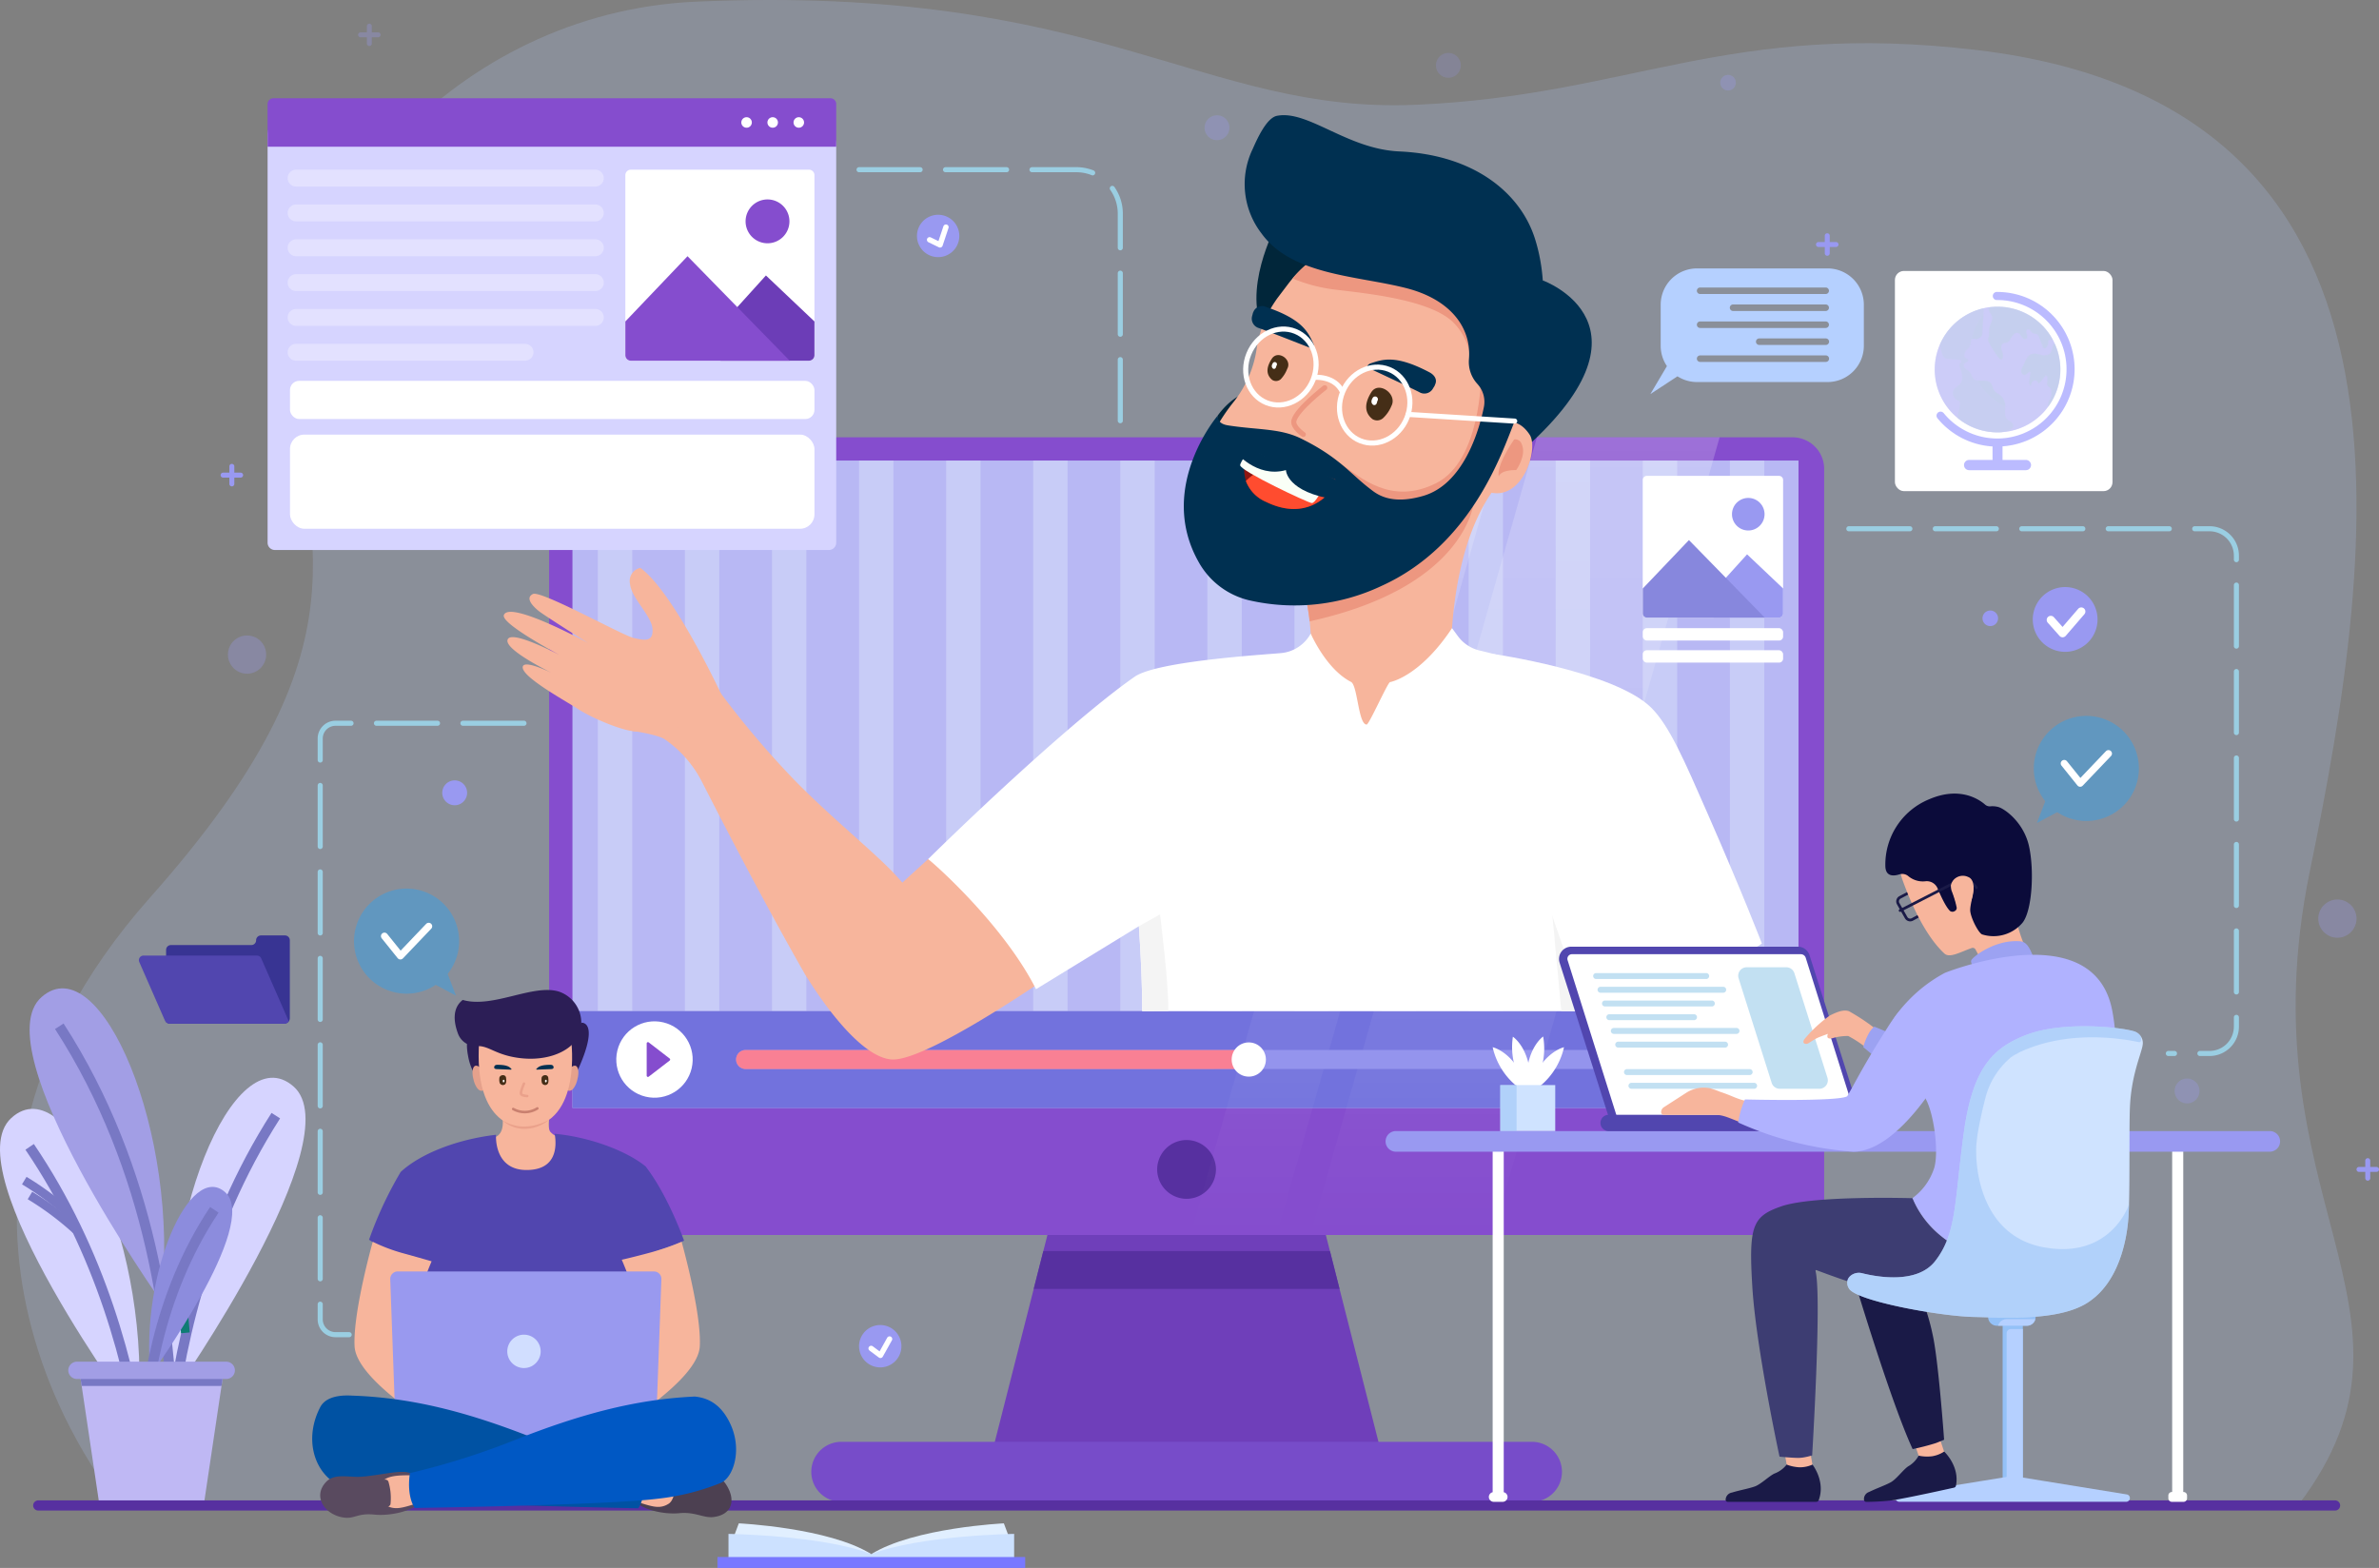 <svg xmlns="http://www.w3.org/2000/svg" xmlns:xlink="http://www.w3.org/1999/xlink" width="467.699" height="308.289" viewBox="0 0 467.699 308.289">
  <rect x="0" y="0" width="467.699" height="308.289" fill="#808080" stroke="none"/>
  <defs>
    <linearGradient id="linear-gradient" x1="0.5" y1="-0.011" x2="0.5" y2="0.996" gradientUnits="objectBoundingBox">
      <stop offset="0" stop-color="#fff"/>
      <stop offset="1" stop-color="#fff" stop-opacity="0"/>
    </linearGradient>
  </defs>
  <g id="Group_2475" data-name="Group 2475" transform="translate(-63.009 -47.639)">
    <path id="Path_10897" data-name="Path 10897" d="M87.463,343.263S38.492,286.19,93.656,224.082c44.466-50.063,30.268-69.424,28.218-103.183-1.735-28.576,30.669-70.829,79.164-72.938,79.485-3.457,99.245,22.087,141.446,20.28s61.287-16.58,110.3-10.759c90.957,10.8,78.7,97.009,65.443,161.444s26.574,86.436-2.089,124.389" transform="translate(-1.113)" fill="#b5d0ff" opacity="0.2"/>
    <g id="Group_2402" data-name="Group 2402" transform="translate(170.965 133.624)">
      <g id="Group_2398" data-name="Group 2398" transform="translate(51.54 145.598)">
        <path id="Path_10898" data-name="Path 10898" d="M400.447,412H323.629l8.344-32.8,1.891-7.44,3.671-14.407h49.005l3.671,14.407,1.891,7.44Z" transform="translate(-288.247 -357.347)" fill="#6f3fba"/>
        <path id="Path_10899" data-name="Path 10899" d="M394.918,384.054h-60.13l1.891-7.44h56.348Z" transform="translate(-291.062 -362.207)" fill="#5730a0"/>
        <path id="Path_10900" data-name="Path 10900" d="M417.988,438.576H282.21a5.9,5.9,0,0,1-5.9-5.9h0a5.9,5.9,0,0,1,5.9-5.9H417.988a5.9,5.9,0,0,1,5.9,5.9h0A5.9,5.9,0,0,1,417.988,438.576Z" transform="translate(-276.311 -374.861)" fill="#774cc9"/>
      </g>
      <path id="Path_10901" data-name="Path 10901" d="M458.052,168.854v144.4a6.226,6.226,0,0,1-6.223,6.223H213.607a6.22,6.22,0,0,1-6.223-6.223v-144.4a6.22,6.22,0,0,1,6.223-6.223H451.829A6.226,6.226,0,0,1,458.052,168.854Z" transform="translate(-207.384 -162.631)" fill="#854dce"/>
      <rect id="Rectangle_1117" data-name="Rectangle 1117" width="241.034" height="127.294" transform="translate(4.585 4.568)" fill="#b8b8f4"/>
      <g id="Group_2399" data-name="Group 2399" transform="translate(9.574 4.568)" opacity="0.3">
        <rect id="Rectangle_1118" data-name="Rectangle 1118" width="6.758" height="108.257" transform="translate(205.433)" fill="#eefaff"/>
        <rect id="Rectangle_1119" data-name="Rectangle 1119" width="6.758" height="108.257" transform="translate(222.552)" fill="#eefaff"/>
        <rect id="Rectangle_1120" data-name="Rectangle 1120" width="6.758" height="108.257" fill="#eefaff"/>
        <rect id="Rectangle_1121" data-name="Rectangle 1121" width="6.758" height="108.257" transform="translate(17.119)" fill="#eefaff"/>
        <rect id="Rectangle_1122" data-name="Rectangle 1122" width="6.758" height="108.257" transform="translate(34.239)" fill="#eefaff"/>
        <rect id="Rectangle_1123" data-name="Rectangle 1123" width="6.758" height="108.257" transform="translate(51.358)" fill="#eefaff"/>
        <rect id="Rectangle_1124" data-name="Rectangle 1124" width="6.758" height="108.257" transform="translate(68.478)" fill="#eefaff"/>
        <rect id="Rectangle_1125" data-name="Rectangle 1125" width="6.758" height="108.257" transform="translate(85.597)" fill="#eefaff"/>
        <rect id="Rectangle_1126" data-name="Rectangle 1126" width="6.758" height="108.257" transform="translate(102.717)" fill="#eefaff"/>
        <rect id="Rectangle_1127" data-name="Rectangle 1127" width="6.758" height="108.257" transform="translate(119.836)" fill="#eefaff"/>
        <rect id="Rectangle_1128" data-name="Rectangle 1128" width="6.758" height="108.257" transform="translate(136.955)" fill="#eefaff"/>
        <rect id="Rectangle_1129" data-name="Rectangle 1129" width="6.758" height="108.257" transform="translate(154.075)" fill="#eefaff"/>
        <rect id="Rectangle_1130" data-name="Rectangle 1130" width="6.758" height="108.257" transform="translate(171.194)" fill="#eefaff"/>
        <rect id="Rectangle_1131" data-name="Rectangle 1131" width="6.758" height="108.257" transform="translate(188.314)" fill="#eefaff"/>
      </g>
      <rect id="Rectangle_1132" data-name="Rectangle 1132" width="241.034" height="19.037" transform="translate(4.585 112.825)" fill="#7272dd"/>
      <path id="Path_10902" data-name="Path 10902" d="M373.027,358.974h0a5.8,5.8,0,0,1-5.779-5.779h0a5.8,5.8,0,0,1,5.779-5.779h0a5.8,5.8,0,0,1,5.779,5.779h0A5.8,5.8,0,0,1,373.027,358.974Z" transform="translate(-247.711 -209.244)" fill="#5730a0"/>
      <path id="Path_10903" data-name="Path 10903" d="M392.975,319.365H376.044L420.57,162.631H437.5Z" transform="translate(-249.929 -162.631)" opacity="0.2" fill="url(#linear-gradient)"/>
      <path id="Path_10904" data-name="Path 10904" d="M443.457,319.365h-35.92l44.527-156.733h35.92Z" transform="translate(-257.874 -162.631)" opacity="0.2" fill="url(#linear-gradient)"/>
      <g id="Group_2400" data-name="Group 2400" transform="translate(36.755 118.979)">
        <path id="Path_10905" data-name="Path 10905" d="M456.157,327.48H258.407a1.869,1.869,0,0,1,0-3.739h197.75a1.869,1.869,0,0,1,0,3.739Z" transform="translate(-256.538 -322.251)" fill="#9494ed"/>
        <path id="Path_10906" data-name="Path 10906" d="M357.284,323.746v3.739H258.409a1.869,1.869,0,0,1,0-3.739Z" transform="translate(-256.539 -322.252)" fill="#f98094"/>
        <circle id="Ellipse_509" data-name="Ellipse 509" cx="3.365" cy="3.365" r="3.365" transform="translate(97.428)" fill="#fff"/>
      </g>
      <g id="Group_2401" data-name="Group 2401" transform="translate(11.679 113.311)">
        <circle id="Ellipse_510" data-name="Ellipse 510" cx="7.509" cy="7.509" r="7.509" transform="translate(0 14.615) rotate(-76.718)" fill="#fff"/>
        <path id="Path_10907" data-name="Path 10907" d="M233.434,321.726l4.117,3.172a.249.249,0,0,1,0,.394l-4.117,3.171a.249.249,0,0,1-.4-.2v-6.343A.249.249,0,0,1,233.434,321.726Z" transform="translate(-225.533 -316.061)" fill="#854dce"/>
      </g>
    </g>
    <g id="Group_2408" data-name="Group 2408" transform="translate(63.009 241.974)">
      <g id="Group_2403" data-name="Group 2403" transform="translate(0 23.699)">
        <path id="Path_10908" data-name="Path 10908" d="M90.048,400.362S53.86,351.477,65.215,341.036,93.166,367.372,90.048,400.362Z" transform="translate(-63.009 -339.229)" fill="#d6d4ff"/>
        <path id="Path_10909" data-name="Path 10909" d="M70.8,349.212c13.978,20.607,19.9,43.219,22.4,60.953" transform="translate(-64.974 -341.747)" fill="none" stroke="#7878c4" stroke-miterlimit="10" stroke-width="2"/>
        <path id="Path_10910" data-name="Path 10910" d="M69.392,358.081a57.82,57.82,0,0,1,9.043,6.753" transform="translate(-64.619 -343.984)" fill="none" stroke="#7878c4" stroke-miterlimit="10" stroke-width="1.718"/>
        <path id="Path_10911" data-name="Path 10911" d="M70.891,362a57.815,57.815,0,0,1,9.042,6.753" transform="translate(-64.998 -344.972)" fill="none" stroke="#7878c4" stroke-miterlimit="10" stroke-width="1.718"/>
      </g>
      <g id="Group_2404" data-name="Group 2404" transform="translate(33.028 17.578)">
        <path id="Path_10912" data-name="Path 10912" d="M108.837,392.7s34.89-49.82,23.263-59.958S104.851,359.8,108.837,392.7Z" transform="translate(-107.438 -331.043)" fill="#d6d4ff"/>
        <path id="Path_10913" data-name="Path 10913" d="M128.375,341.005c-14.455,22.565-19.523,47.2-21.195,65.5" transform="translate(-107.18 -333.556)" fill="none" stroke="#7878c4" stroke-miterlimit="10" stroke-width="2"/>
        <path id="Path_10914" data-name="Path 10914" d="M110.709,381.593c.135,4.595.431,8.756.778,12.358" transform="translate(-108.07 -343.794)" fill="none" stroke="#0e7c74" stroke-miterlimit="10" stroke-width="1.718"/>
      </g>
      <g id="Group_2405" data-name="Group 2405" transform="translate(5.823)">
        <path id="Path_10915" data-name="Path 10915" d="M96.673,369.1S61.559,319.441,73.14,309.251,100.509,336.19,96.673,369.1Z" transform="translate(-70.797 -307.534)" fill="#a29ee5"/>
        <path id="Path_10916" data-name="Path 10916" d="M78.6,317.5c18.433,28.491,21.829,60.379,22.275,78.5" transform="translate(-72.765 -310.048)" fill="none" stroke="#7878c4" stroke-miterlimit="10" stroke-width="2"/>
      </g>
      <g id="Group_2406" data-name="Group 2406" transform="translate(28.044 39.04)">
        <path id="Path_10917" data-name="Path 10917" d="M102.493,396.76s21.609-29.7,14.7-35.946S100.447,376.855,102.493,396.76Z" transform="translate(-100.944 -359.744)" fill="#8c8cdd"/>
        <path id="Path_10918" data-name="Path 10918" d="M114.607,365.769c-11.363,17.052-13.675,36.277-14.093,47.217" transform="translate(-100.514 -361.264)" fill="none" stroke="#7878c4" stroke-miterlimit="10" stroke-width="2"/>
      </g>
      <g id="Group_2407" data-name="Group 2407" transform="translate(13.423 73.395)">
        <path id="Path_10919" data-name="Path 10919" d="M112.326,407.334l-.17,1.135-.358,2.413-3.452,23.168H87.757l-3.452-23.168-.358-2.413-.17-1.135Z" transform="translate(-81.671 -406.104)" fill="#bfb8f4"/>
        <path id="Path_10920" data-name="Path 10920" d="M112.214,408.853l-.358,2.413H84.363L84,408.853Z" transform="translate(-81.729 -406.487)" fill="#7878c4"/>
        <path id="Path_10921" data-name="Path 10921" d="M112.017,409.1H82.664a1.7,1.7,0,0,1-1.7-1.7h0a1.7,1.7,0,0,1,1.7-1.7h29.353a1.7,1.7,0,0,1,1.7,1.7h0A1.7,1.7,0,0,1,112.017,409.1Z" transform="translate(-80.961 -405.689)" fill="#a29ee5"/>
      </g>
    </g>
    <g id="Group_2409" data-name="Group 2409" transform="translate(90.311 231.569)">
      <path id="Path_10922" data-name="Path 10922" d="M131,294.566v15.318a1.036,1.036,0,0,1-.2.62,1.059,1.059,0,0,1-.879.461h-22.5a1.1,1.1,0,0,1-.745-.293V296.45a.944.944,0,0,1,.946-.938h15.812a.943.943,0,0,0,.938-.946.944.944,0,0,1,.938-.947h4.748A.951.951,0,0,1,131,294.566Z" transform="translate(-101.324 -293.619)" fill="#383493"/>
      <path id="Path_10923" data-name="Path 10923" d="M128.993,311.84a1.059,1.059,0,0,1-.879.461h-22.5a1.1,1.1,0,0,1-.745-.293,1.048,1.048,0,0,1-.227-.319.334.334,0,0,1-.034-.076L99.6,300.181a.9.9,0,0,1,.829-1.264h22.31a.9.9,0,0,1,.829.536l4.69,10.7Z" transform="translate(-99.521 -294.955)" fill="#5146af"/>
    </g>
    <line id="Line_3" data-name="Line 3" x2="451.548" transform="translate(70.524 343.65)" fill="none" stroke="#5730a0" stroke-linecap="round" stroke-linejoin="round" stroke-width="2"/>
    <g id="Group_2413" data-name="Group 2413" transform="translate(115.615 66.958)">
      <path id="Rectangle_1133" data-name="Rectangle 1133" d="M4.484,0H105.142a6.647,6.647,0,0,1,6.647,6.647v77.9a1.432,1.432,0,0,1-1.432,1.432H1.432A1.432,1.432,0,0,1,0,84.546V4.484A4.484,4.484,0,0,1,4.484,0Z" transform="translate(0 2.842)" fill="#d6d4ff"/>
      <rect id="Rectangle_1134" data-name="Rectangle 1134" width="103.108" height="18.511" rx="2.827" transform="translate(4.403 66.136)" fill="#fff"/>
      <rect id="Rectangle_1135" data-name="Rectangle 1135" width="103.108" height="7.508" rx="1.801" transform="translate(4.403 55.566)" fill="#fff"/>
      <g id="Group_2410" data-name="Group 2410" transform="translate(3.946 14.043)">
        <path id="Path_10924" data-name="Path 10924" d="M199.128,95.57H140.3a1.657,1.657,0,0,1-1.657-1.657h0a1.657,1.657,0,0,1,1.657-1.657h58.832a1.657,1.657,0,0,1,1.657,1.657h0A1.657,1.657,0,0,1,199.128,95.57Z" transform="translate(-138.639 -92.256)" fill="#fff" opacity="0.31"/>
        <path id="Path_10925" data-name="Path 10925" d="M199.128,104.729H140.3a1.657,1.657,0,0,1-1.658-1.656h0a1.657,1.657,0,0,1,1.658-1.658h58.831a1.657,1.657,0,0,1,1.657,1.658h0A1.657,1.657,0,0,1,199.128,104.729Z" transform="translate(-138.639 -94.566)" fill="#fff" opacity="0.31"/>
        <path id="Path_10926" data-name="Path 10926" d="M199.128,113.889H140.3a1.657,1.657,0,0,1-1.658-1.657h0a1.658,1.658,0,0,1,1.658-1.657h58.831a1.657,1.657,0,0,1,1.657,1.657h0A1.657,1.657,0,0,1,199.128,113.889Z" transform="translate(-138.639 -96.877)" fill="#fff" opacity="0.31"/>
        <path id="Path_10927" data-name="Path 10927" d="M199.128,123.048H140.3a1.657,1.657,0,0,1-1.658-1.656h0a1.657,1.657,0,0,1,1.658-1.658h58.831a1.657,1.657,0,0,1,1.657,1.658h0A1.657,1.657,0,0,1,199.128,123.048Z" transform="translate(-138.639 -99.187)" fill="#fff" opacity="0.31"/>
        <path id="Path_10928" data-name="Path 10928" d="M199.128,132.208H140.3a1.657,1.657,0,0,1-1.658-1.657h0a1.657,1.657,0,0,1,1.658-1.657h58.831a1.657,1.657,0,0,1,1.657,1.657h0A1.657,1.657,0,0,1,199.128,132.208Z" transform="translate(-138.639 -101.498)" fill="#fff" opacity="0.31"/>
        <path id="Path_10929" data-name="Path 10929" d="M185.307,141.37H140.3a1.657,1.657,0,0,1-1.658-1.657h0a1.657,1.657,0,0,1,1.658-1.657h45.01a1.657,1.657,0,0,1,1.657,1.657h0A1.657,1.657,0,0,1,185.307,141.37Z" transform="translate(-138.639 -103.809)" fill="#fff" opacity="0.31"/>
      </g>
      <path id="Path_10930" data-name="Path 10930" d="M244.019,73.475H134.495a1.134,1.134,0,0,0-1.133,1.133V83h111.79V74.608A1.134,1.134,0,0,0,244.019,73.475Z" transform="translate(-133.362 -73.475)" fill="#854dce"/>
      <g id="Group_2411" data-name="Group 2411" transform="translate(93.135 3.727)">
        <path id="Path_10931" data-name="Path 10931" d="M259.983,79.492a1.033,1.033,0,1,1-1.033-1.033A1.033,1.033,0,0,1,259.983,79.492Z" transform="translate(-257.917 -78.459)" fill="#fff"/>
        <path id="Path_10932" data-name="Path 10932" d="M266.847,79.492a1.033,1.033,0,1,1-1.033-1.033A1.032,1.032,0,0,1,266.847,79.492Z" transform="translate(-259.648 -78.459)" fill="#fff"/>
        <path id="Path_10933" data-name="Path 10933" d="M273.711,79.492a1.033,1.033,0,1,1-1.033-1.033A1.032,1.032,0,0,1,273.711,79.492Z" transform="translate(-261.38 -78.459)" fill="#fff"/>
      </g>
      <g id="Group_2412" data-name="Group 2412" transform="translate(70.334 14.046)">
        <path id="Path_10934" data-name="Path 10934" d="M264.6,93.33v35.406a1.081,1.081,0,0,1-1.083,1.082H228.494a1.079,1.079,0,0,1-1.07-1.082V93.33a1.077,1.077,0,0,1,1.07-1.07h35.024A1.079,1.079,0,0,1,264.6,93.33Z" transform="translate(-227.424 -92.26)" fill="#fff"/>
        <path id="Path_10935" data-name="Path 10935" d="M270.916,129.116v6.635a1.081,1.081,0,0,1-1.083,1.082H252.462l.739-7.717,8.177-9.042Z" transform="translate(-233.74 -99.276)" fill="#6c3db7"/>
        <path id="Path_10936" data-name="Path 10936" d="M259.736,135.556H228.494a1.079,1.079,0,0,1-1.07-1.082v-6.635l12.226-12.831Z" transform="translate(-227.424 -97.998)" fill="#854dce"/>
        <path id="Path_10937" data-name="Path 10937" d="M267.658,104.393a4.31,4.31,0,1,1-4.31-4.31A4.31,4.31,0,0,1,267.658,104.393Z" transform="translate(-235.399 -94.233)" fill="#854dce"/>
      </g>
    </g>
    <g id="Group_2421" data-name="Group 2421" transform="translate(162.041 70.287)">
      <path id="Path_10938" data-name="Path 10938" d="M316.134,277.771l-11.687-20.055-18.581,1.463L280.8,263.8c-.651-.756-.508-.583-1.016-1.154-3.92-4.39-13.1-11.689-20.372-19.2a176.852,176.852,0,0,1-14.446-17.067l-1.47.734c.006-.782.01-1.283.01-1.283l-6.54-8.748-7.925-.515-5.884,7.155.3,3.825s.095,5.9,4.7,6.492c1.383.179,4.878.846,5.98,1.6a22.889,22.889,0,0,1,7.387,8.557c5.193,10.181,12.765,24.706,19.875,37.153a14.869,14.869,0,0,0,.815,1.335c2.474,3.942,10.139,15.34,16.406,15.878C286.2,299.211,316.134,277.771,316.134,277.771Z" transform="translate(-202.438 -112.899)" fill="#f7b59c"/>
      <g id="Group_2420" data-name="Group 2420" transform="translate(133.698)">
        <path id="Path_10939" data-name="Path 10939" d="M383.077,155.417s2.5-3.728,5.929-4.616-3.767,7.981-3.767,7.981a8.419,8.419,0,0,1-2.162.716C382.855,159.355,383.077,155.417,383.077,155.417Z" transform="translate(-376.453 -96.294)" fill="#01263a"/>
        <path id="Path_10940" data-name="Path 10940" d="M465.585,121.383s24.483,8.788-4.664,34.048l-4.387-1.335Z" transform="translate(-395.008 -88.889)" fill="#003051"/>
        <path id="Path_10941" data-name="Path 10941" d="M385.844,206.8a47.661,47.661,0,0,0,27.29,16.507c27.118-.515,31.742-15.456,31.742-15.456L429.73,204.49s-.458-19.776,7.943-31.976c6.295,1.213,9.244-8.716,7.515-11.382-1.875-2.893-3.985-2.512-3.985-2.512-1.785,1.938-3.408,6.5-4.209,8.752l-37.783,19.539a21.468,21.468,0,0,1,1.015,2.717,43.891,43.891,0,0,1,1.686,8.171,55.6,55.6,0,0,1,.327,7.424ZM434.3,171.683c.8-1.365,1.67-2.746,2.632-4.136-.336.962-.588,1.831-.771,2.541C435.093,170.988,434.323,171.66,434.3,171.683Z" transform="translate(-377.176 -98.278)" fill="#f7b59c"/>
        <path id="Path_10942" data-name="Path 10942" d="M405.078,194.779a43.891,43.891,0,0,1,1.686,8.171c31.464-6.9,32.365-23.927,32.365-23.927l-16.152,6.554Z" transform="translate(-382.028 -103.429)" fill="#ed9780"/>
        <path id="Path_10943" data-name="Path 10943" d="M397.136,107.183s-6.852,12.74-2.133,21.133l10.907-14.138" transform="translate(-379.068 -85.307)" fill="#01263a"/>
        <path id="Path_10944" data-name="Path 10944" d="M381.186,172.5c7.25,11.45,33.824,11.188,46.291-5.216s14.5-35.223,8.267-46.793c-3.467-6.431-11.755-10.148-19.9-10.75a22.155,22.155,0,0,0-6.484.481,23.65,23.65,0,0,0-12.85,7.819c-.306.36-.59.722-.874,1.093l-1.914,2.527c-.251.328-.481.656-.71,1.006a21.781,21.781,0,0,0-2.767,5.807,21.08,21.08,0,0,0-.777,3.292A21.905,21.905,0,0,1,385,142.233C379.535,148.97,373.947,161.064,381.186,172.5Z" transform="translate(-375.132 -85.938)" fill="#f7b59c"/>
        <path id="Path_10945" data-name="Path 10945" d="M402.833,118.225a31.975,31.975,0,0,0,8.446,2.2c6.34.763,19.12,2.03,23.408,6.692a11.888,11.888,0,0,1,2.861,5.287c1.053,3.662-2.38-12.451-2.38-12.451L415.689,110.4A23.657,23.657,0,0,0,402.833,118.225Z" transform="translate(-381.461 -86.119)" fill="#ed9780"/>
        <path id="Path_10946" data-name="Path 10946" d="M442.037,146.641s-.061,16.592-8.835,20.979-14.782-1.022-18.789-3.887c-2.3-1.648-3.115,2.576-3.115,2.576s4.578,7.605,6.867,7.605,11.508-.127,12.207-.572,5.977-2.989,5.977-2.989,3.624-6.194,3.879-6.849,4.387-7.711,4.2-8.6-.127-6.739-.127-6.739Z" transform="translate(-383.597 -95.26)" fill="#ed9780"/>
        <path id="Path_10947" data-name="Path 10947" d="M392.565,78.052c-2.068.4-3.941,4.649-4.784,6.552a15.878,15.878,0,0,0,1.742,16.566c5.976,8.281,18.884,8.3,28.516,10.777,8.561,2.2,12.828,7.722,12.265,14.01a6.385,6.385,0,0,0,1.591,4.729l.182.209a5.166,5.166,0,0,1,1.169,4.42c-1.005,4.973-4.146,15.169-11.87,17.45-6.676,1.971-9.414-.536-10.516-1.375-3.885-2.956-6.078-6.23-13.659-9.927-3.943-1.922-8.185-1.656-13.714-2.463-1.029-.15-2.452-.286-2.611-1.951,0,0-12.069,14.16-3.625,28.879a15.429,15.429,0,0,0,9.772,7.365,39.976,39.976,0,0,0,26.057-2.789c17.929-8.107,23.843-26.609,26.227-32.427s8.583-21.49,3.959-35.923c-2.853-8.908-11.89-16.439-26.658-17.1C406.32,84.59,398.693,76.859,392.565,78.052Z" transform="translate(-374.252 -77.927)" fill="#003051"/>
        <path id="Path_10948" data-name="Path 10948" d="M408.281,172.363a8.676,8.676,0,0,1-.763,1.144c-1.617,2.114-5.868,6.1-13.115,2.579a7.241,7.241,0,0,1-3.96-4.1,8.982,8.982,0,0,1,.542-6.356,56.966,56.966,0,0,0,6.34,3.479,32.255,32.255,0,0,0,10.544,3.227C408.007,172.347,408.145,172.356,408.281,172.363Z" transform="translate(-378.24 -100.05)" fill="#8d1612"/>
        <path id="Path_10949" data-name="Path 10949" d="M408.19,172.865l-.191.641-.351,1.175c-1.617,2.114-5.867,6.1-13.115,2.579a7.241,7.241,0,0,1-3.96-4.1,9.48,9.48,0,0,1,5.974-2.877h4.868Z" transform="translate(-378.369 -101.223)" fill="#ff4c2f"/>
        <path id="Path_10950" data-name="Path 10950" d="M391.1,165.626s-2.028,2.526-2.033,3.247c-.007,1.121,13.352,7.393,14.067,7.441s1.959-2.526,1.959-2.526l-5.412-3.224" transform="translate(-377.988 -100.05)" fill="#fafff7"/>
        <path id="Path_10951" data-name="Path 10951" d="M392.519,129.1c-.317.71-.061.048-.349,1.053a1.931,1.931,0,0,0,1.379,2.32c2.5.9,10.094,3.9,10.094,3.9.793.459.8-.393.559-.908-1-2.088-2-4.684-9.186-7.119A1.858,1.858,0,0,0,392.519,129.1Z" transform="translate(-378.754 -90.603)" fill="#003051"/>
        <path id="Path_10952" data-name="Path 10952" d="M435.863,147.009c-.3.719.008.079-.523.978a1.932,1.932,0,0,1-2.632.6c-2.372-1.2-9.773-4.645-9.773-4.645-.879-.259-.268-.855.274-1.03,2.2-.713,4.774-1.772,11.486,1.77C435.636,145.174,436.271,146.025,435.863,147.009Z" transform="translate(-386.421 -94.136)" fill="#003051"/>
        <path id="Path_10953" data-name="Path 10953" d="M387.659,165.571s4.209,5.353,10.054,3.719c0,0,.055,4.377,9.878,5.813l.858-3.428s-6.321-3.37-6.737-3.116-6.424-1.6-7.569-1.819-5.054-3.267-5.054-3.267Z" transform="translate(-377.634 -99.506)" fill="#003051"/>
        <path id="Path_10954" data-name="Path 10954" d="M460.078,163.18s-3.566,5.081-3.019,7.3c0,0,.136-1.286,3.417-1.267,0,0,2.121-2.955,1.054-5.158A1.327,1.327,0,0,0,460.078,163.18Z" transform="translate(-395.126 -99.428)" fill="#ed9780"/>
        <g id="Group_2416" data-name="Group 2416" transform="translate(35.858 53.589)">
          <g id="Group_2414" data-name="Group 2414">
            <path id="Path_10955" data-name="Path 10955" d="M423.193,150.5c-1.12,1.825-1.588,3.815.244,5.265a1.755,1.755,0,0,0,2.112-.218,6.832,6.832,0,0,0,1.607-2.353c1.252-2.375-2.533-5.024-3.963-2.694Z" transform="translate(-422.206 -149.594)" fill="#452e17"/>
          </g>
          <g id="Group_2415" data-name="Group 2415" transform="translate(1.034 1.702)">
            <path id="Path_10956" data-name="Path 10956" d="M423.849,152.133c-.294.479-.417,1,.064,1.382a.461.461,0,0,0,.554-.058c.245-.234.18-.476.324-.749a.552.552,0,0,0-.941-.575Z" transform="translate(-423.589 -151.87)" fill="#fff"/>
          </g>
        </g>
        <g id="Group_2419" data-name="Group 2419" transform="translate(16.458 47.169)">
          <g id="Group_2417" data-name="Group 2417">
            <path id="Path_10957" data-name="Path 10957" d="M397.106,141.726c-.925,1.415-1.339,2.975.074,4.161a1.387,1.387,0,0,0,1.673-.125,6.066,6.066,0,0,0,1.277-2.039c1.042-1.846-1.843-3.8-3.024-2Z" transform="translate(-396.262 -141.008)" fill="#452e17"/>
          </g>
          <g id="Group_2418" data-name="Group 2418" transform="translate(0.841 1.366)">
            <path id="Path_10958" data-name="Path 10958" d="M397.607,143.033c-.242.371-.351.78.019,1.091a.363.363,0,0,0,.439-.033c.2-.179.153-.372.273-.583a.436.436,0,0,0-.731-.475Z" transform="translate(-397.386 -142.835)" fill="#fff"/>
          </g>
        </g>
      </g>
      <path id="Path_10959" data-name="Path 10959" d="M238.23,221.849s-9.377-20.136-15.919-24.879a2.637,2.637,0,0,0-2.033,3.158c.27,2.8,4.24,6.231,4.418,8.85s-1.581,2.255-3.747,1.758-18.184-9.413-19.764-8.632c-1.611.795.044,2.46,1.172,3.363s9.678,6.28,9.678,6.28-15.406-8.454-16.558-5.515c-.747,1.906,13.577,9.259,13.577,9.259s-12.306-6.893-12.868-4.336c-.479,2.183,9.945,7.074,9.945,7.074s-6.443-3.372-6.927-1.892c-.615,1.876,8.334,6.736,10.928,8.43s8.912,4.406,11.417,4.34,4.356-.314,5.731,1.086" transform="translate(-195.449 -107.956)" fill="#f7b59c"/>
      <path id="Path_10960" data-name="Path 10960" d="M437.92,268.964l5.174,19.15H349.111c.007-4.95-.262-10.857-.651-16.69l-20.219,12.383c-6.61-13.1-21.019-25.565-21.221-25.573,14.035-13.77,31.245-29.366,40.622-35.872,4.486-3.118,26.039-4.372,28.836-4.649a7.416,7.416,0,0,0,5.765-3.836s3,6.969,7.889,9.489c1.331.546,1.451,8.45,3.111,8.4.493-.015,4.128-8.27,4.6-8.345,0,0,5.788-.98,12.181-10.61l1.144,1.563a7.372,7.372,0,0,0,4.27,2.834,107.068,107.068,0,0,1,14.835,4.636c8.061,3.253,16.936,18.724,16.936,18.724l2,28.392-11.844-.538Z" transform="translate(-223.594 -111.954)" fill="#fff"/>
      <path id="Path_10961" data-name="Path 10961" d="M470.512,281.4l2.235,24.015h11.59l-2.056-15.652Z" transform="translate(-264.835 -129.255)" fill="#f4f4f4"/>
      <path id="Path_10962" data-name="Path 10962" d="M508.005,276.336l10.468,27.8H487.255l-5.172-11.291" transform="translate(-267.754 -127.977)" fill="#f7b59c"/>
      <path id="Path_10963" data-name="Path 10963" d="M455.607,219.6s23.926,3.461,31.078,10.584c3.565,3.55,6.488,10.354,10.964,20.563,7.322,16.7,10.774,25.795,10.774,25.795s-18.112,12.589-36.259,8.85l-8.891-25.61Z" transform="translate(-261.076 -113.664)" fill="#fff"/>
      <ellipse id="Ellipse_511" data-name="Ellipse 511" cx="7.565" cy="6.81" rx="7.565" ry="6.81" transform="translate(143.638 53.98) rotate(-67.998)" fill="none" stroke="#fff" stroke-miterlimit="10" stroke-width="1"/>
      <ellipse id="Ellipse_512" data-name="Ellipse 512" cx="7.565" cy="6.81" rx="7.565" ry="6.81" transform="translate(162.078 61.467) rotate(-67.999)" fill="none" stroke="#fff" stroke-miterlimit="10" stroke-width="1"/>
      <path id="Path_10964" data-name="Path 10964" d="M408.473,146.866s4.08-.436,5.625,2.9" transform="translate(-249.186 -95.312)" fill="none" stroke="#fff" stroke-miterlimit="10" stroke-width="1"/>
      <line id="Line_4" data-name="Line 4" x2="20.957" y2="1.32" transform="translate(177.796 58.832)" fill="none" stroke="#fff" stroke-linecap="round" stroke-miterlimit="10" stroke-width="1"/>
      <path id="Path_10965" data-name="Path 10965" d="M368.22,307.1h-5.13c.007-4.95-.262-10.857-.651-16.69l4.157-2.326S368.34,301.822,368.22,307.1Z" transform="translate(-237.574 -130.941)" fill="#f4f4f4"/>
      <path id="Path_10966" data-name="Path 10966" d="M409.245,149.594s-5.457,4.222-6.049,6.431c-.348,1.3,1.839,2.745,1.839,2.745" transform="translate(-247.845 -96.005)" fill="none" stroke="#ed9780" stroke-linecap="round" stroke-miterlimit="10" stroke-width="1"/>
    </g>
    <g id="Group_2430" data-name="Group 2430" transform="translate(124.388 242.297)">
      <path id="Path_10967" data-name="Path 10967" d="M205.764,344.943s2.24,7.812-6.161,7.809a6.847,6.847,0,0,1-3.052-.73c-3.1-1.493-3.823-6.7-3.823-6.7,2.625-.672,1.7-4.466,1.7-4.466l9.332.214s-.461,2.439.22,3.136C205.174,345.418,205.764,344.943,205.764,344.943Z" transform="translate(-157.111 -316.262)" fill="#f7b59c"/>
      <path id="Path_10968" data-name="Path 10968" d="M185,345.972s-.526,6.928,6,6.928c5.9,0,5.971-4.589,5.536-7.117,6.737.6,14.1,3.321,17.869,6.41,4.464,5.775,7.562,14.608,7.562,14.608a35.341,35.341,0,0,1-4.188,1.609,17.37,17.37,0,0,0-3.819,1.664l-2.64,35.66H170.05l-.7-35.681s-2.711-.65-4.9-1.368a14.08,14.08,0,0,1-4.41-2.081,74.6,74.6,0,0,1,6.214-13.32C170.037,349.778,177.129,346.891,185,345.972Z" transform="translate(-148.863 -317.506)" fill="#5146af"/>
      <path id="Path_10969" data-name="Path 10969" d="M159.8,374.175s-3.935,13.92-3.573,20.57S172.3,410.7,172.3,410.7l2.056-7.013s-6.529-2.78-7.5-7.859,4.514-17.815,4.514-17.815-2.422-.71-5.732-1.617A34.327,34.327,0,0,1,159.8,374.175Z" transform="translate(-147.896 -324.668)" fill="#f7b59c"/>
      <path id="Path_10970" data-name="Path 10970" d="M237.305,374.175s3.936,13.92,3.573,20.57S224.8,410.7,224.8,410.7l-2.056-7.013s6.529-2.78,7.5-7.859-4.706-18.122-4.706-18.122,2.614-.588,5.924-1.5A47.035,47.035,0,0,0,237.305,374.175Z" transform="translate(-164.682 -324.668)" fill="#f7b59c"/>
      <path id="Path_10971" data-name="Path 10971" d="M217.761,415.444H166.767l-1.157-31.95a1.463,1.463,0,0,1,1.462-1.516h50.383a1.463,1.463,0,0,1,1.463,1.516Z" transform="translate(-150.27 -326.636)" fill="#9999ef"/>
      <g id="Group_2422" data-name="Group 2422" transform="translate(0 79.727)">
        <path id="Path_10972" data-name="Path 10972" d="M229.753,436.054a4.968,4.968,0,0,1,3.61-1.35c1.637-.044,6.273,1,8.484.967s4.513-.521,5.781,1.367c2.154,3.2,1.223,6.091-2.4,6.526-1.972.236-3.6-1.066-6.734-.756-3.036.3-7.771-.713-9.15-2.882" transform="translate(-166.346 -419.663)" fill="#4c4051"/>
        <path id="Path_10973" data-name="Path 10973" d="M223.18,434.515a23.565,23.565,0,0,0,4.068.786c1.623.087,5.263-.317,6.908.717,1.781,1.121,1.122,4.157-.007,4.874-1.823,1.158-3.3.559-6.632-.492a20.835,20.835,0,0,0-7.249-.651" transform="translate(-164.057 -419.616)" fill="#f7b59c"/>
        <path id="Path_10974" data-name="Path 10974" d="M209.186,436.77s-37.808-.681-47.881-2.008a47.607,47.607,0,0,1-11.529-2.826c-4.531-2.7-6.189-9.124-3.107-15.044,1.438-2.762,5.869-2.267,6.486-2.267.157,0,.239.009.239.009,12.256.479,23.425,3.609,36.049,8.656a145.769,145.769,0,0,0,20.727,6.638C210.834,434.753,209.186,436.77,209.186,436.77Z" transform="translate(-145.095 -414.59)" fill="#0052a3"/>
        <path id="Path_10975" data-name="Path 10975" d="M242.4,438.63s-1-.558-1.335.043a8.816,8.816,0,0,0-.342,3.547c.313.707,1.782.453,1.782.453l1.2-3.232Z" transform="translate(-169.2 -420.595)" fill="#4c4051"/>
      </g>
      <g id="Group_2423" data-name="Group 2423" transform="translate(1.574 79.937)">
        <path id="Path_10976" data-name="Path 10976" d="M166.937,436.1a5.159,5.159,0,0,0-3.744-1.416c-1.7-.052-6.519,1.018-8.816.972s-4.555-.544-6.02,1c-2.76,2.906-.191,6.555,3.573,7.02,2.047.253,2.652-.928,5.906-.594,3.152.325,8.074-.711,9.514-2.959" transform="translate(-147.2 -419.868)" fill="#594a5f"/>
        <path id="Path_10977" data-name="Path 10977" d="M175.317,434.531a24.522,24.522,0,0,1-4.227.8c-1.686.084-5.466-.349-7.178.719-1.854,1.157-1.181,4.313-.011,5.062,1.89,1.208,3.422.593,6.89-.486a21.646,21.646,0,0,1,7.531-.648" transform="translate(-151.125 -419.83)" fill="#f7b59c"/>
        <path id="Path_10978" data-name="Path 10978" d="M231.768,431.877l-.009.01a46.424,46.424,0,0,1-12.182,3.057c-10.083,1.289-47.9,1.833-47.9,1.833s-1.638-2.035-.957-6.851a145.293,145.293,0,0,0,20.754-6.556c12.357-4.871,23.324-7.956,35.249-8.5,2.334.232,5.032,1.261,6.938,5.257C236.2,425.413,234.235,430.947,231.768,431.877Z" transform="translate(-153.091 -414.87)" fill="#0058c4"/>
        <path id="Path_10979" data-name="Path 10979" d="M162.275,437s1.281-.707,1.7.061a11.243,11.243,0,0,1,.419,4.525c-.4.9-2.274.57-2.274.57l-1.513-4.128Z" transform="translate(-150.583 -420.377)" fill="#594a5f"/>
      </g>
      <path id="Path_10980" data-name="Path 10980" d="M214.6,316.572s3.5-.356-.469,8.716c-1.5,3.419-2.03,3.193-2.056,3.358a3.274,3.274,0,0,1-1.342-1.712c0-.576.058-5.064.115-5.295S214.6,316.572,214.6,316.572Z" transform="translate(-161.653 -310.137)" fill="#2c1e56"/>
      <path id="Path_10981" data-name="Path 10981" d="M187.655,319.336s-2.711-.755-1.617,4.655a10.655,10.655,0,0,0,2.693,5.344,3.274,3.274,0,0,0,1.342-1.712c0-.576-.058-5.064-.115-5.295S187.655,319.336,187.655,319.336Z" transform="translate(-155.357 -310.825)" fill="#2c1e56"/>
      <path id="Path_10982" data-name="Path 10982" d="M188.766,328.266s-1.15-1.111-1.474.37.879,5.325,2.408,3.844" transform="translate(-155.726 -312.986)" fill="#e5a18c"/>
      <path id="Path_10983" data-name="Path 10983" d="M212.718,328.266s1.149-1.111,1.474.37-.88,5.325-2.408,3.844" transform="translate(-161.917 -312.986)" fill="#e5a18c"/>
      <path id="Path_10984" data-name="Path 10984" d="M198.409,338.4h-.09c-1.067.064-10.562.156-9.36-17.1h18.089S209.241,337.365,198.409,338.4Z" transform="translate(-156.133 -311.329)" fill="#f7b59c"/>
      <path id="Path_10985" data-name="Path 10985" d="M202.993,308.262a6.477,6.477,0,0,1,3.924,8.723c-1.682,3.407-7.1,5.391-13.154,4.1-3.565-.759-4.712-2.192-6.849-2.085a3.764,3.764,0,0,1-3.715-2.462c-.778-2.1-1.236-4.929.935-6.618C190.041,311.626,197.881,306.747,202.993,308.262Z" transform="translate(-154.544 -307.966)" fill="#2c1e56"/>
      <path id="Path_10986" data-name="Path 10986" d="M202.945,401.883a3.281,3.281,0,1,1-3.282-3.281A3.281,3.281,0,0,1,202.945,401.883Z" transform="translate(-158.032 -330.83)" fill="#d1deff"/>
      <path id="Path_10987" data-name="Path 10987" d="M195.2,342.239a7.579,7.579,0,0,0,1.353.661,7.911,7.911,0,0,0,3.176.524,9.2,9.2,0,0,0,1.721-.24,10.724,10.724,0,0,0,1.462-.447,11.1,11.1,0,0,0,1.375-.623,6.219,6.219,0,0,1-1.268.859,8.448,8.448,0,0,1-1.464.6,7.63,7.63,0,0,1-1.8.307,6.564,6.564,0,0,1-1.829-.179,6.7,6.7,0,0,1-1.485-.569A5,5,0,0,1,195.2,342.239Z" transform="translate(-157.734 -316.58)" fill="#eaa18b"/>
      <g id="Group_2426" data-name="Group 2426" transform="translate(36.783 16.745)">
        <g id="Group_2424" data-name="Group 2424">
          <path id="Path_10988" data-name="Path 10988" d="M195.613,330.876c.07.617.123,1.347-.55,1.427a.709.709,0,0,1-.69-.391,2.221,2.221,0,0,1-.082-.88c-.037-.778,1.233-.944,1.322-.156Z" transform="translate(-194.287 -330.361)" fill="#452e17"/>
        </g>
        <g id="Group_2425" data-name="Group 2425" transform="translate(0.69 0.912)">
          <path id="Path_10989" data-name="Path 10989" d="M195.531,331.706c.031.159.012.314-.157.369a.133.133,0,0,1-.145-.071c-.043-.088,0-.148-.013-.237a.16.16,0,0,1,.315-.061Z" transform="translate(-195.21 -331.58)" fill="#fff"/>
        </g>
      </g>
      <g id="Group_2429" data-name="Group 2429" transform="translate(45.083 16.745)">
        <g id="Group_2427" data-name="Group 2427">
          <path id="Path_10990" data-name="Path 10990" d="M206.713,330.876c.07.617.123,1.347-.55,1.427a.709.709,0,0,1-.69-.391,2.221,2.221,0,0,1-.082-.88c-.037-.778,1.233-.944,1.322-.156Z" transform="translate(-205.387 -330.361)" fill="#452e17"/>
        </g>
        <g id="Group_2428" data-name="Group 2428" transform="translate(0.69 0.912)">
          <path id="Path_10991" data-name="Path 10991" d="M206.631,331.706c.031.159.012.314-.157.369a.133.133,0,0,1-.145-.071c-.043-.088,0-.148-.013-.237a.16.16,0,0,1,.315-.061Z" transform="translate(-206.31 -331.58)" fill="#fff"/>
        </g>
      </g>
      <path id="Path_10992" data-name="Path 10992" d="M207.365,327.917c.052.15.013.013.046.215s-.179.339-.456.344c-.686.014-2.779.11-2.779.11-.225.037-.191-.12-.106-.2.348-.324.717-.742,2.682-.757C207.026,327.626,207.294,327.712,207.365,327.917Z" transform="translate(-159.955 -312.926)" fill="#003051"/>
      <path id="Path_10993" data-name="Path 10993" d="M192.979,327.917c-.052.15-.014.013-.046.215s.179.339.456.344c.686.014,2.779.11,2.779.11.225.037.191-.12.106-.2-.348-.324-.718-.742-2.682-.757C193.317,327.626,193.049,327.712,192.979,327.917Z" transform="translate(-157.161 -312.926)" fill="#003051"/>
      <path id="Path_10994" data-name="Path 10994" d="M200.571,332.584s-.795,1.744-.545,2.087,1.185.358,1.185.358" transform="translate(-158.939 -314.176)" fill="none" stroke="#eaa18b" stroke-linecap="round" stroke-miterlimit="10" stroke-width="0.5"/>
      <path id="Path_10995" data-name="Path 10995" d="M197.938,339.221a4.626,4.626,0,0,0,4.743-.117" transform="translate(-158.425 -315.821)" fill="none" stroke="#c9806f" stroke-linecap="round" stroke-miterlimit="10" stroke-width="0.5"/>
    </g>
    <g id="Group_2436" data-name="Group 2436" transform="translate(335.404 203.681)">
      <g id="Group_2432" data-name="Group 2432" transform="translate(0 66.353)">
        <g id="Group_2431" data-name="Group 2431" transform="translate(20.304 3.381)">
          <path id="Path_10996" data-name="Path 10996" d="M457.38,417.214V349.855a.273.273,0,0,0-.272-.273h-1.635a.273.273,0,0,0-.272.273v67.359a.953.953,0,0,0-.749.923.967.967,0,0,0,.967.966h1.744a.967.967,0,0,0,.967-.966A.953.953,0,0,0,457.38,417.214Z" transform="translate(-454.452 -349.582)" fill="#fff"/>
          <path id="Path_10997" data-name="Path 10997" d="M636.091,417.17h-.055V349.582h-2.179V417.17H633.8a.694.694,0,0,0-.694.694v.545a.694.694,0,0,0,.694.694h2.29a.694.694,0,0,0,.694-.694v-.545A.694.694,0,0,0,636.091,417.17Z" transform="translate(-499.519 -349.582)" fill="#fff"/>
        </g>
        <path id="Path_10998" data-name="Path 10998" d="M601.129,349.116h-171.8a2.028,2.028,0,0,1-2.028-2.028h0a2.028,2.028,0,0,1,2.028-2.028h171.8a2.028,2.028,0,0,1,2.028,2.028h0A2.028,2.028,0,0,1,601.129,349.116Z" transform="translate(-427.298 -345.06)" fill="#9999f1"/>
      </g>
      <path id="Path_10999" data-name="Path 10999" d="M532.422,330.583h-49.59l-9.817-30.864a2.41,2.41,0,0,1,2.3-3.141h44.533a2.41,2.41,0,0,1,2.3,1.679Z" transform="translate(-438.801 -266.478)" fill="#5146af"/>
      <path id="Path_11000" data-name="Path 11000" d="M531.979,331.081H485.016l-9.872-31.351a.9.9,0,0,1,.853-1.178h44.994a1.019,1.019,0,0,1,.971.716Z" transform="translate(-439.357 -266.975)" fill="#fff"/>
      <path id="Path_11001" data-name="Path 11001" d="M504.1,304.683H482.464a.583.583,0,0,1-.583-.583h0a.584.584,0,0,1,.583-.584H504.1a.584.584,0,0,1,.584.584h0A.584.584,0,0,1,504.1,304.683Z" transform="translate(-441.067 -268.228)" fill="#c2e0f2"/>
      <path id="Path_11002" data-name="Path 11002" d="M507.737,308.291H483.614a.584.584,0,0,1-.583-.584h0a.583.583,0,0,1,.583-.583h24.123a.583.583,0,0,1,.583.583h0A.584.584,0,0,1,507.737,308.291Z" transform="translate(-441.357 -269.138)" fill="#c2e0f2"/>
      <path id="Path_11003" data-name="Path 11003" d="M505.8,311.9H484.789a.584.584,0,0,1-.584-.583h0a.584.584,0,0,1,.584-.584H505.8a.584.584,0,0,1,.583.584h0A.583.583,0,0,1,505.8,311.9Z" transform="translate(-441.653 -270.048)" fill="#c2e0f2"/>
      <path id="Path_11004" data-name="Path 11004" d="M502.586,315.506H485.933a.583.583,0,0,1-.583-.583h0a.584.584,0,0,1,.583-.584h16.652a.584.584,0,0,1,.584.584h0A.584.584,0,0,1,502.586,315.506Z" transform="translate(-441.942 -270.958)" fill="#c2e0f2"/>
      <path id="Path_11005" data-name="Path 11005" d="M511.235,319.114H487.113a.584.584,0,0,1-.584-.584h0a.584.584,0,0,1,.584-.583h24.122a.583.583,0,0,1,.583.583h0A.584.584,0,0,1,511.235,319.114Z" transform="translate(-442.239 -271.868)" fill="#c2e0f2"/>
      <path id="Path_11006" data-name="Path 11006" d="M509.277,322.721h-21.01a.583.583,0,0,1-.583-.583h0a.584.584,0,0,1,.583-.584h21.01a.584.584,0,0,1,.583.584h0A.583.583,0,0,1,509.277,322.721Z" transform="translate(-442.531 -272.778)" fill="#c2e0f2"/>
      <path id="Path_11007" data-name="Path 11007" d="M514.692,329.936H490.57a.584.584,0,0,1-.584-.583h0a.584.584,0,0,1,.584-.584h24.122a.584.584,0,0,1,.583.584h0A.583.583,0,0,1,514.692,329.936Z" transform="translate(-443.111 -274.598)" fill="#c2e0f2"/>
      <path id="Path_11008" data-name="Path 11008" d="M515.866,333.544H491.744a.584.584,0,0,1-.583-.584h0a.583.583,0,0,1,.583-.583h24.122a.584.584,0,0,1,.584.583h0A.584.584,0,0,1,515.866,333.544Z" transform="translate(-443.408 -275.508)" fill="#c2e0f2"/>
      <path id="Path_11009" data-name="Path 11009" d="M535.973,325.879h-7.792a1.664,1.664,0,0,1-1.587-1.163l-6.5-20.559a1.664,1.664,0,0,1,1.587-2.166h7.792a1.664,1.664,0,0,1,1.587,1.164l6.5,20.559A1.664,1.664,0,0,1,535.973,325.879Z" transform="translate(-450.688 -267.843)" fill="#c2e0f2"/>
      <path id="Path_11010" data-name="Path 11010" d="M539.329,343.984H485.4a1.6,1.6,0,0,1-1.6-1.6h0a1.6,1.6,0,0,1,1.6-1.595h53.928a1.6,1.6,0,0,1,1.595,1.595h0A1.6,1.6,0,0,1,539.329,343.984Z" transform="translate(-441.552 -277.631)" fill="#5146af"/>
      <g id="Group_2433" data-name="Group 2433" transform="translate(100.388 17.724)">
        <path id="Path_11011" data-name="Path 11011" d="M564.3,287.424a1.184,1.184,0,0,1-1.027-.593l-1.563-2.75a1.176,1.176,0,0,1,.473-1.621l4.352-2.3a1.18,1.18,0,0,1,1.582.477l1.485,2.727a1.176,1.176,0,0,1-.472,1.6l-4.273,2.321A1.161,1.161,0,0,1,564.3,287.424Zm2.781-6.855a.625.625,0,0,0-.293.073l-4.352,2.3a.633.633,0,0,0-.255.873h0l1.564,2.749a.636.636,0,0,0,.853.243l4.274-2.321a.633.633,0,0,0,.253-.859l-1.485-2.727A.635.635,0,0,0,567.079,280.569Z" transform="translate(-561.553 -280.027)" fill="#1a1a47"/>
      </g>
      <path id="Path_11012" data-name="Path 11012" d="M549.952,319.813a9.362,9.362,0,0,1-.629.735,21.761,21.761,0,0,0-3.343-2.167,10.224,10.224,0,0,0-3.162.442c-1.421.292-.831-.871-.831-.871s-.958.336-1.8.677c-.959.389-1.956,1.19-2.245,1.259-.548.131-1.085-.141-.573-.909a26.769,26.769,0,0,1,5-4.644c1.089-.517,2.572-1.27,3.76-.828a41.372,41.372,0,0,1,5.061,3.342A4.813,4.813,0,0,1,549.952,319.813Z" transform="translate(-455.013 -270.714)" fill="#f7b59c"/>
      <path id="Path_11013" data-name="Path 11013" d="M552.893,318.463s12.826,11.218,22.423,12.359S601.1,313.755,601.1,313.755s-1.018-9.7-7-8.559-14.006,15.563-17.482,16.237-21.548-6.985-21.548-6.985a4.694,4.694,0,0,0-1.118,1.377A12.065,12.065,0,0,0,552.893,318.463Z" transform="translate(-458.98 -268.628)" fill="#9ca2f2"/>
      <path id="Path_11014" data-name="Path 11014" d="M583.817,263.14c-3.059-3.5-7.58-3.878-11.071-3.492a11.563,11.563,0,0,0-9.888,8.014,10.3,10.3,0,0,0,.208,6.6c2.848,7.866,5.874,12.2,8.2,14.331,1.023.936,3.179-.339,5.347-1.1a.61.61,0,0,1,.744.284l1.237,2.286,8.937-1.824a31.536,31.536,0,0,1-1.886-5.186C586.816,281.576,589.414,269.546,583.817,263.14Z" transform="translate(-461.382 -257.131)" fill="#f7b59c"/>
      <path id="Path_11015" data-name="Path 11015" d="M566.616,273.555a2.305,2.305,0,0,1,2.338,1.372c.662,1.575,1.683,3.777,2.486,4.494a.819.819,0,0,0,.885.008.692.692,0,0,0,.4-.686,18.693,18.693,0,0,0-.93-3.135,2.11,2.11,0,0,1,1.585-2.923,3.583,3.583,0,0,1,1.309.081c2.379.722.74,4.452.692,6.4-.034,1.374,1.61,4.557,2.34,4.844a7.473,7.473,0,0,0,7.934-2.284c1.921-2.373,2.34-10.308,1.288-15.055s-4.849-7.426-6.1-7.731a4.436,4.436,0,0,0-1.492-.116,1.383,1.383,0,0,1-1.048-.342c-1.265-1.1-5.044-3.615-11.022-1.033a13.859,13.859,0,0,0-8.579,13.224c.088,2.028,1.681,1.878,2.785,1.525a1.843,1.843,0,0,1,1.753.379A4.469,4.469,0,0,0,566.616,273.555Z" transform="translate(-460.443 -256.323)" fill="#0b0b3a"/>
      <path id="Path_11016" data-name="Path 11016" d="M581.8,300.255s-.795-.885-.493-1.427c.374-.671,4.426-3.878,9.156-3.709.735.026,1.634.026,2.515,1.945a13.852,13.852,0,0,1,1.089,3.191Z" transform="translate(-466.131 -266.108)" fill="#9ca2f2"/>
      <path id="Path_11017" data-name="Path 11017" d="M597.568,358.385c-.286.069-.6.137-.921.2a80.038,80.038,0,0,1-10.545.834c-12.873-.23-18.588-7.172-20.68-10.751a13.393,13.393,0,0,1-1.027-2.1,11.836,11.836,0,0,0,4.277-5.914c.971-3.194-.05-10.807-1.712-13.708-.915-1.593-3.623-4.824-5.322-8.23-1.395-2.8-2.116-5.721-.591-7.949a28.65,28.65,0,0,1,9.755-8.516s10.956-4.389,20.288-3.393c5.92.622,11.192,3.411,12.6,10.862C607.317,328.915,597.568,358.385,597.568,358.385Z" transform="translate(-460.822 -267.016)" fill="#b0b2ff"/>
      <path id="Path_11018" data-name="Path 11018" d="M572.219,428.556a4.251,4.251,0,0,1-2.312,1.3,4.1,4.1,0,0,1-2.692-.5L566.5,427.3l4.94-1.076Z" transform="translate(-462.413 -299.18)" fill="#f7b59c"/>
      <path id="Path_11019" data-name="Path 11019" d="M537.694,432.039a4.25,4.25,0,0,1-2.489.92,4.1,4.1,0,0,1-2.578-.92l-.379-2.153h5.068Z" transform="translate(-453.772 -300.105)" fill="#f7b59c"/>
      <path id="Path_11020" data-name="Path 11020" d="M568.227,413.961c-.324.149-1.31.553-1.664.678a46.08,46.08,0,0,1-4.524,1.167c-4.247-9.179-11.176-32.281-11.176-32.281-.965-4.083,1.942-5.733,4.495-5.888a5.411,5.411,0,0,1,2.353.342c2.44,1.033,6.019,7.937,6.019,7.937a42.468,42.468,0,0,1,2.228,7.314C567.1,398.155,568.227,413.961,568.227,413.961Z" transform="translate(-458.42 -286.922)" fill="#1a1a47"/>
      <path id="Path_11021" data-name="Path 11021" d="M570.943,374.9c-.031,2.322-.648,6.026-4.128,7.071-5.192,1.556-9.026.672-15.046-.367-5.042-.865-13-3.816-15.444-4.744-.318-.118-.259.04-.2.371,1.151,5.627-.713,36.034-.713,36.034a14.445,14.445,0,0,1-1.718.4,7,7,0,0,1-.989.087c-1.308,0-3.711-.246-3.711-.246s-4.618-21.417-5.346-33.4,0-13.835,5.681-15.81c6.326-2.2,25.787-1.608,25.787-1.608l.007.006a18.572,18.572,0,0,0,5.478,7.34A23.091,23.091,0,0,0,570.943,374.9Z" transform="translate(-451.545 -283.136)" fill="#3d3d72"/>
      <g id="Group_2434" data-name="Group 2434" transform="translate(90.751 45.741)">
        <path id="Path_11022" data-name="Path 11022" d="M593.506,395.34v30.771a1.986,1.986,0,0,1-3.971,0V395.34Z" transform="translate(-558.974 -337.132)" fill="#94c1f7"/>
        <path id="Path_11023" data-name="Path 11023" d="M593.773,397.13v29.347a2.124,2.124,0,0,1-1.71,2.053,1.987,1.987,0,0,1-1.27-.248l-.2-.375V397.945a.815.815,0,0,1,.815-.815Z" transform="translate(-559.241 -337.583)" fill="#b5d0ff"/>
        <path id="Path_11024" data-name="Path 11024" d="M595.059,393.381a1.607,1.607,0,0,1-.055.423,1.722,1.722,0,0,1-1.656,1.289h-5.914a1.715,1.715,0,0,1-1.712-1.712,1.721,1.721,0,0,1,1.712-1.712h5.914A1.71,1.71,0,0,1,595.059,393.381Z" transform="translate(-558.012 -336.205)" fill="#94c1f7"/>
        <path id="Path_11025" data-name="Path 11025" d="M595.667,394.524a1.722,1.722,0,0,1-1.656,1.289h-5.659a1.684,1.684,0,0,1,.443-.791,1.732,1.732,0,0,1,1.214-.5Z" transform="translate(-558.676 -336.926)" fill="#b5d0ff"/>
        <path id="Path_11026" data-name="Path 11026" d="M606.782,320.983c0,.019-.01.028-.01.047a5.465,5.465,0,0,1-.1.585c-.481,2.008-2.178,5.941-2.423,11.834-.161,3.621-.01,13.23-.18,19.038v.009c-.028.868-.057,1.641-.094,2.311-.311,5.139-2.065,12.758-7.43,16.615-5.45,4.092-16.417,3.385-23.074,3.234S550.318,371.5,549,369.045a2.129,2.129,0,0,1-.311-1.415c0-.009,0-.009.01-.019a1.715,1.715,0,0,1,.508-.943,2.568,2.568,0,0,1,2.433-.6c2.687.669,10.684,2.216,14.286-2.348,4.356-5.526,3.809-11.909,5.676-25.365,1.763-12.73,5.734-16.634,12.306-19.17,7.025-2.707,18.312-1.547,21.131-.7A2.412,2.412,0,0,1,606.782,320.983Z" transform="translate(-548.664 -317.495)" fill="#cfe3ff"/>
        <path id="Path_11027" data-name="Path 11027" d="M607.453,440.1a.73.73,0,0,1-.729.728H562.115a.727.727,0,0,1-.118-1.445l22.423-3.635,5.64.914,16.776,2.72A.729.729,0,0,1,607.453,440.1Z" transform="translate(-551.873 -347.325)" fill="#b5d0ff"/>
      </g>
      <path id="Path_11028" data-name="Path 11028" d="M528.705,432.765a8.218,8.218,0,0,0,2.562.532,6.169,6.169,0,0,0,2.522-.532s2.6,3.309,1.218,7a.5.5,0,0,1-.47.318H517.112a.391.391,0,0,1-.4-.378,1.458,1.458,0,0,1,1.226-1.437c1.608-.493,3.268-.766,4.513-1.207s3.033-2.269,4.033-2.607A5.43,5.43,0,0,0,528.705,432.765Z" transform="translate(-449.854 -300.831)" fill="#1a1a47"/>
      <path id="Path_11029" data-name="Path 11029" d="M563.825,430.148a8.208,8.208,0,0,0,2.613.119,6.17,6.17,0,0,0,2.406-.926s3.091,2.855,2.314,6.715a.5.5,0,0,1-.413.388s-9.194,2.061-12.3,2.506a44.139,44.139,0,0,1-4.9.273.416.416,0,0,1-.451-.322,1.457,1.457,0,0,1,.981-1.614c1.51-.742,3.105-1.274,4.264-1.907s2.634-2.723,3.568-3.215A5.431,5.431,0,0,0,563.825,430.148Z" transform="translate(-459.024 -299.968)" fill="#1a1a47"/>
      <path id="Path_11030" data-name="Path 11030" d="M515.394,340.507s-1.786-.74-2.72-1.071c-.374-.13-.722-.224-1.009-.292a5.4,5.4,0,0,0-1.226-.131H500.285a.534.534,0,0,1-.529-.535,1.157,1.157,0,0,1,.529-.977l1.089-.7,3.256-2.1a6.386,6.386,0,0,1,4.7-.935,17.583,17.583,0,0,1,2,.7c1.9.628,2.316.914,3.58,1.362a8.654,8.654,0,0,0,1.064.323,1.046,1.046,0,0,0,.436.044A6.091,6.091,0,0,1,515.394,340.507Z" transform="translate(-445.576 -275.838)" fill="#f7b59c"/>
      <path id="Path_11031" data-name="Path 11031" d="M560.26,310.066c-1.33-.812-5.354-3.046-10.541,5.044s-6.778,11.541-8.278,14.055c-1.816,1.089-20.1.624-20.1.624a16.583,16.583,0,0,0-1.323,4.532,66.633,66.633,0,0,0,22.6,5.739c9.979,0,20.261-19.5,20.728-21.94S563.44,312.008,560.26,310.066Z" transform="translate(-450.688 -269.651)" fill="#b0b2ff"/>
      <g id="Group_2435" data-name="Group 2435" transform="translate(100.89 16.77)">
        <path id="Path_11032" data-name="Path 11032" d="M562.495,285.244a.271.271,0,0,1-.123-.512l10.109-5.181c1.144-.586,3.486-1.786,5.224.764a.271.271,0,0,1-.448.306c-1.355-1.989-2.972-1.386-4.509-.6l-10.128,5.19A.264.264,0,0,1,562.495,285.244Z" transform="translate(-562.223 -278.751)" fill="#1a1a47"/>
      </g>
      <path id="Path_11033" data-name="Path 11033" d="M575.908,279.878l1.335,4.264a1.355,1.355,0,0,0,2.04-.148c1-1.152,1.872-5.153.037-5.821A2.412,2.412,0,0,0,575.908,279.878Z" transform="translate(-464.786 -261.779)" fill="#f7b59c"/>
      <path id="Path_11034" data-name="Path 11034" d="M606.376,319.474a.07.07,0,0,1-.01-.028,2.474,2.474,0,0,0-1.329-.962c-2.819-.849-14.106-2.008-21.131.7-6.572,2.536-10.542,6.44-12.306,19.17-1.867,13.456-1.32,19.839-5.676,25.365-3.6,4.563-11.6,3.017-14.286,2.348a2.568,2.568,0,0,0-2.433.6,1.751,1.751,0,0,0-.518.962,2.129,2.129,0,0,0,.311,1.415c1.32,2.451,17.812,5.45,24.469,5.61s17.624.858,23.074-3.234c5.365-3.857,7.119-11.476,7.43-16.615.037-.67.066-1.442.094-2.311-.113.472-3.8,10.854-16.774,8.461-12.5-2.3-13.635-16.015-13.188-20.628.059-.5.118-.988.175-1.44.113-.855.8-4.469,1.65-7.628a15.353,15.353,0,0,1,4.919-7.639,7.361,7.361,0,0,1,1.192-.715c.123-.076.264-.151.405-.227.189-.1.387-.2.613-.3l.651-.283c.161-.066.331-.132.49-.188,10.155-4.017,21.074-1.405,21.792-1.292C606.669,320.729,606.424,319.663,606.376,319.474Z" transform="translate(-457.913 -271.754)" fill="#94c1f7" opacity="0.5"/>
    </g>
    <g id="Group_2437" data-name="Group 2437" transform="translate(204.057 347.167)">
      <path id="Path_11035" data-name="Path 11035" d="M255.764,451.177l1.113-2.963s17.674.835,26.054,6.05l-15.946.3Z" transform="translate(-252.68 -448.214)" fill="#e1efff"/>
      <path id="Path_11036" data-name="Path 11036" d="M319.264,451.177l-1.113-2.963s-17.674.835-26.054,6.05l15.946.3Z" transform="translate(-261.845 -448.214)" fill="#e1efff"/>
      <path id="Path_11037" data-name="Path 11037" d="M282.623,454.963c-9.574-3.716-28.081-3.977-28.081-3.977v6.3H310.7v-6.3S292.2,451.247,282.623,454.963Z" transform="translate(-252.372 -448.913)" fill="#cce1ff"/>
      <rect id="Rectangle_1136" data-name="Rectangle 1136" width="60.502" height="2.137" transform="translate(0 6.624)" fill="#7878ff"/>
    </g>
    <path id="Path_11038" data-name="Path 11038" d="M496.918,142.931l5.329-3.493a7.1,7.1,0,0,0,3.834,1.125h25.672a7.133,7.133,0,0,0,7.133-7.133v-8.075a7.133,7.133,0,0,0-7.133-7.133H506.082a7.133,7.133,0,0,0-7.133,7.133v8.075a7.1,7.1,0,0,0,1.226,4Zm9.143-6.964a.642.642,0,0,1,.64-.639h24.686a.64.64,0,1,1,0,1.279H506.7A.642.642,0,0,1,506.061,135.967Zm25.326-2.7H518.345a.64.64,0,1,1,0-1.279h13.042a.64.64,0,1,1,0,1.279Zm-25.326-3.976a.642.642,0,0,1,.64-.64h24.686a.64.64,0,0,1,0,1.28H506.7A.642.642,0,0,1,506.061,129.294Zm25.326-2.7h-18.21a.64.64,0,0,1,0-1.28h18.21a.64.64,0,0,1,0,1.28Zm-25.326-3.977a.642.642,0,0,1,.64-.64h24.686a.64.64,0,0,1,0,1.28H506.7A.642.642,0,0,1,506.061,122.619Z" transform="translate(-109.456 -17.805)" fill="#b5d0ff"/>
    <g id="Group_2438" data-name="Group 2438" transform="translate(125.962 81.004)">
      <path id="Path_11039" data-name="Path 11039" d="M187.257,237.823H150.21a3.01,3.01,0,0,0-3.01,3.01v114.2a3.01,3.01,0,0,0,3.01,3.01h2.683" transform="translate(-147.2 -128.979)" fill="none" stroke="#9acee2" stroke-linecap="round" stroke-miterlimit="10" stroke-width="1" stroke-dasharray="12 5"/>
      <path id="Path_11040" data-name="Path 11040" d="M549.1,186.678h70.906a5.288,5.288,0,0,1,5.288,5.289v92.595a5.288,5.288,0,0,1-5.288,5.288h-8.091" transform="translate(-248.582 -116.077)" fill="none" stroke="#9acee2" stroke-linecap="round" stroke-miterlimit="10" stroke-width="1" stroke-dasharray="12 5"/>
      <path id="Path_11041" data-name="Path 11041" d="M288.872,92.26h42.714a8.643,8.643,0,0,1,8.644,8.643v40.791" transform="translate(-182.938 -92.26)" fill="none" stroke="#9acee2" stroke-linecap="round" stroke-miterlimit="10" stroke-width="1" stroke-dasharray="12 5"/>
    </g>
    <g id="Group_2441" data-name="Group 2441" transform="translate(356.458 251.441)">
      <g id="Group_2439" data-name="Group 2439">
        <path id="Path_11042" data-name="Path 11042" d="M461.489,331.613a13.788,13.788,0,0,1-6.035-8.6s4.672.968,7.014,8.6" transform="translate(-455.454 -320.905)" fill="#fff"/>
        <path id="Path_11043" data-name="Path 11043" d="M465.813,331.613a13.788,13.788,0,0,0,6.035-8.6s-4.672.968-7.014,8.6" transform="translate(-457.82 -320.905)" fill="#fff"/>
        <path id="Path_11044" data-name="Path 11044" d="M463.224,330.449a13.789,13.789,0,0,1-2.521-10.2s4.007,2.589,3.434,10.555" transform="translate(-456.729 -320.208)" fill="#fff"/>
        <path id="Path_11045" data-name="Path 11045" d="M465.347,330.454a13.789,13.789,0,0,0,2.278-10.259s-3.944,2.684-3.182,10.634" transform="translate(-457.697 -320.195)" fill="#fff"/>
      </g>
      <g id="Group_2440" data-name="Group 2440" transform="translate(1.494 9.552)">
        <rect id="Rectangle_1137" data-name="Rectangle 1137" width="10.808" height="9.038" fill="#cfe3ff"/>
        <rect id="Rectangle_1138" data-name="Rectangle 1138" width="3.214" height="9.038" fill="#94c1f7" opacity="0.5"/>
      </g>
    </g>
    <g id="Group_2445" data-name="Group 2445" transform="translate(462.842 188.401)">
      <g id="Group_2444" data-name="Group 2444" transform="translate(0 0)" opacity="0.5">
        <g id="Group_2443" data-name="Group 2443">
          <g id="Group_2442" data-name="Group 2442" transform="translate(0.608 14.708)">
            <path id="Path_11046" data-name="Path 11046" d="M603.429,259.305l-4.888,2.607,2.444-6.354" transform="translate(-598.541 -255.558)" fill="#389fe5"/>
          </g>
          <path id="Path_11047" data-name="Path 11047" d="M618.391,246.219a10.332,10.332,0,1,1-10.332-10.331A10.332,10.332,0,0,1,618.391,246.219Z" transform="translate(-597.728 -235.888)" fill="#389fe5"/>
        </g>
      </g>
      <path id="Path_11048" data-name="Path 11048" d="M605.729,247.736l3.135,3.9,5.563-5.834" transform="translate(-599.746 -238.389)" fill="none" stroke="#fff" stroke-linecap="round" stroke-linejoin="round" stroke-width="1.38"/>
    </g>
    <g id="Group_2449" data-name="Group 2449" transform="translate(132.608 222.355)">
      <g id="Group_2448" data-name="Group 2448" opacity="0.5">
        <g id="Group_2447" data-name="Group 2447">
          <g id="Group_2446" data-name="Group 2446" transform="translate(15.167 14.709)">
            <path id="Path_11049" data-name="Path 11049" d="M176.371,304.715l4.888,2.607-2.444-6.354" transform="translate(-176.371 -300.968)" fill="#389fe5"/>
          </g>
          <path id="Path_11050" data-name="Path 11050" d="M156.087,291.629A10.332,10.332,0,1,0,166.419,281.3,10.331,10.331,0,0,0,156.087,291.629Z" transform="translate(-156.087 -281.297)" fill="#389fe5"/>
        </g>
      </g>
      <path id="Path_11051" data-name="Path 11051" d="M164.088,293.146l3.135,3.9,5.563-5.834" transform="translate(-158.105 -283.798)" fill="none" stroke="#fff" stroke-linecap="round" stroke-linejoin="round" stroke-width="1.38"/>
    </g>
    <g id="Group_2452" data-name="Group 2452" transform="translate(435.54 100.914)">
      <rect id="Rectangle_1139" data-name="Rectangle 1139" width="42.776" height="43.295" rx="1.77" fill="#fff"/>
      <g id="Group_2451" data-name="Group 2451" transform="translate(7.823 4.125)" opacity="0.5">
        <path id="Path_11052" data-name="Path 11052" d="M596.38,140.64a12.25,12.25,0,0,1-3.481,8.595.032.032,0,0,1-.017.008,11.34,11.34,0,0,1-1.063.977,11.549,11.549,0,0,1-1.762,1.2,11.132,11.132,0,0,1-1.52.717,12.075,12.075,0,0,1-3.757.829q-.376.026-.751.026a12.354,12.354,0,0,1-2.842-24.376l.112-.025a10.525,10.525,0,0,1,1.2-.216,12.727,12.727,0,0,1,1.529-.095,12.348,12.348,0,0,1,10.874,6.5q.208.388.389.8A12.212,12.212,0,0,1,596.38,140.64Z" transform="translate(-571.677 -125.381)" fill="#9999f1"/>
        <g id="Group_2450" data-name="Group 2450" transform="translate(1.033 2.9)">
          <path id="Path_11053" data-name="Path 11053" d="M587.484,151.684c.089.62-.666.986-1.273,1.134-.358.089-.721.177-1.083.253-.249.017-.5.025-.755.025a12.3,12.3,0,0,1-7.78-2.756,2.028,2.028,0,0,1-.034-.325,5.667,5.667,0,0,1,.265-1.4,6.233,6.233,0,0,0,.165-1.18.6.6,0,0,0-.089-.417.894.894,0,0,0-.328-.181,1.6,1.6,0,0,1-.927-1.838c.6-1.477,2.711-.994,1.32-4.674-.3-.79.331-.993.281-1.212-.118-.488-1.947-.355-2.444-.435a1.72,1.72,0,0,1-.931-.308,1.34,1.34,0,0,1-.321-.51,6.8,6.8,0,0,1-.493-2.077,12.366,12.366,0,0,1,8.585-7.093l.038.4q-.19,2.105-.266,4.211a2.148,2.148,0,0,1-.11.734,1.3,1.3,0,0,1-1.353.7.937.937,0,0,0-.59.016c-.283.165-.215.582-.257.906-.08.561-.577.948-.919,1.4s-.476,1.223.022,1.5c.126.067.286.1.358.224.1.168-.034.379-.2.489a1.982,1.982,0,0,0-.481.312c-.245.291-.067.754.211,1.012a8.934,8.934,0,0,1,.881.712c.3.371.371.9.7,1.243.809.834,2.474-.038,3.3.788.425.421.425,1.129.8,1.593a3.929,3.929,0,0,0,.91.683,2.937,2.937,0,0,1,1.218,2.2c.055.927-.291,2.014.346,2.689C586.658,150.926,587.4,151.1,587.484,151.684Z" transform="translate(-573.058 -128.386)" fill="#81a8cc" opacity="0.5" style="mix-blend-mode: screen;isolation: isolate"/>
          <path id="Path_11054" data-name="Path 11054" d="M598.433,134.777a4.694,4.694,0,0,0-.619.051.359.359,0,0,0-.215.1.474.474,0,0,0-.059.358,1.381,1.381,0,0,1-.464,1.083.448.448,0,0,1-.21.114c-.232.042-.388-.227-.473-.451-.227-.59-.451-1.184-.674-1.779a1.1,1.1,0,0,0-.3-.488c-.274-.211-.691-.118-.982-.3-.354-.224-.531-.831-.935-.729-.329.08-.333.547-.228.868s.232.733-.025.953c-.274.232-.7,0-.911-.291s-.375-.662-.712-.788c-.481-.182-.974.256-1.239.7s-.5.97-.986,1.143a4.63,4.63,0,0,0-.725.189c-.455.253-.438.915-.278,1.413a2.082,2.082,0,0,1,.156,1.513.408.408,0,0,1-.2.215c-.206.076-.4-.114-.539-.283a18.952,18.952,0,0,1-1.939-3.055,1.211,1.211,0,0,1-.181-.674,2.291,2.291,0,0,1,.139-.43,7.926,7.926,0,0,0,.08-1.547c.109-.873.822-1.694.544-2.529a7.2,7.2,0,0,0-.472-.851.777.777,0,0,1,.046-.894,12.159,12.159,0,0,1,1.53-.1A12.343,12.343,0,0,1,598.433,134.777Z" transform="translate(-576.244 -128.282)" fill="#81a8cc" opacity="0.5" style="mix-blend-mode: screen;isolation: isolate"/>
          <path id="Path_11055" data-name="Path 11055" d="M602.119,143.1a12.358,12.358,0,0,1-2.377,7.291,0,0,0,0,1,0,0,.592.592,0,0,1-.034-.244,2.069,2.069,0,0,1,.164-.877c.088-.165.215-.307.307-.472a2.43,2.43,0,0,0,.139-1.4,1.149,1.149,0,0,0-.24-.716c-.114-.114-.27-.182-.384-.3-.265-.282-.185-.725-.122-1.108s.021-.868-.333-1.012a12.258,12.258,0,0,1-1.45,1.673.652.652,0,0,0-.822-.654.919.919,0,0,0-.582.995c-.358.009-.438-.5-.388-.855.085-.6.169-1.205.249-1.808-.392-.168-.679.455-1.1.548-.35.076-.678-.274-.716-.633a1.94,1.94,0,0,1,.283-1.024c.185-.38.371-.754.556-1.134a2.53,2.53,0,0,1,1-1.261,2.838,2.838,0,0,1,1.934.068,1.963,1.963,0,0,0,1.875-.241,2,2,0,0,0,.451-1.058c.067-.328.164-.708.472-.843l.03,0A12.22,12.22,0,0,1,602.119,143.1Z" transform="translate(-578.448 -130.742)" fill="#81a8cc" opacity="0.5" style="mix-blend-mode: screen;isolation: isolate"/>
        </g>
        <path id="Path_11056" data-name="Path 11056" d="M593.444,148.668q-.259.311-.544.6a.032.032,0,0,1-.017.008,11.34,11.34,0,0,1-1.063.977,11.549,11.549,0,0,1-1.762,1.2,11.13,11.13,0,0,1-1.52.717,12.075,12.075,0,0,1-3.757.829q-.376.026-.751.026a12.354,12.354,0,0,1-2.842-24.376l.112-.025a10.528,10.528,0,0,1,1.2-.216c.017,0,.043-.009.061-.009a12,12,0,0,0-2.877,4.008,11.869,11.869,0,0,0,10.866,16.628c.242,0,.484-.009.725-.026A11.282,11.282,0,0,0,593.444,148.668Z" transform="translate(-571.677 -125.41)" fill="#9999f1" opacity="0.3" style="mix-blend-mode: multiply;isolation: isolate"/>
        <path id="Path_11057" data-name="Path 11057" d="M599.3,139.607a15.2,15.2,0,0,0-15.2-15.2.8.8,0,1,0,0,1.591,13.613,13.613,0,1,1-10.536,22.233.8.8,0,0,0-1.119-.111.794.794,0,0,0-.111,1.119,15.149,15.149,0,0,0,10.83,5.545v2.654h-4.6a1.007,1.007,0,0,0,0,2.014h11.163a1.007,1.007,0,1,0,0-2.014h-4.595v-2.676A15.212,15.212,0,0,0,599.3,139.607Z" transform="translate(-571.797 -124.403)" fill="#7878ff"/>
      </g>
    </g>
    <g id="Group_2472" data-name="Group 2472" transform="translate(106.38 52.274)">
      <g id="Group_2453" data-name="Group 2453" transform="translate(125.517 255.902)">
        <path id="Path_11058" data-name="Path 11058" d="M297.165,399.7A4.164,4.164,0,1,1,292.5,396.1,4.163,4.163,0,0,1,297.165,399.7Z" transform="translate(-288.872 -396.069)" fill="#9999f1"/>
        <path id="Path_11059" data-name="Path 11059" d="M292.044,401.589l1.831,1.366,1.791-3.213" transform="translate(-289.672 -396.995)" fill="none" stroke="#fff" stroke-linecap="round" stroke-linejoin="round" stroke-width="1.056"/>
      </g>
      <g id="Group_2454" data-name="Group 2454" transform="translate(136.899 37.594)">
        <path id="Path_11060" data-name="Path 11060" d="M312.215,106.981a4.164,4.164,0,1,1-5.254-2.66A4.164,4.164,0,0,1,312.215,106.981Z" transform="translate(-304.094 -104.113)" fill="#9999f1"/>
        <path id="Path_11061" data-name="Path 11061" d="M307.416,109.854l2.053,1,1.161-3.491" transform="translate(-304.932 -104.933)" fill="none" stroke="#fff" stroke-linecap="round" stroke-linejoin="round" stroke-width="1.056"/>
      </g>
      <g id="Group_2455" data-name="Group 2455" transform="translate(356.259 110.797)">
        <path id="Path_11062" data-name="Path 11062" d="M610.174,208.849a6.367,6.367,0,1,1-5.883-6.819A6.368,6.368,0,0,1,610.174,208.849Z" transform="translate(-597.456 -202.013)" fill="#9999f1"/>
        <path id="Path_11063" data-name="Path 11063" d="M602.2,210.093l2.322,2.609,3.672-4.262" transform="translate(-598.654 -203.634)" fill="none" stroke="#fff" stroke-linecap="round" stroke-linejoin="round" stroke-width="1.616"/>
      </g>
      <path id="Path_11064" data-name="Path 11064" d="M587.305,209.71a1.531,1.531,0,1,1-1.531-1.531A1.531,1.531,0,0,1,587.305,209.71Z" transform="translate(-237.864 -92.771)" fill="#9999f1"/>
      <path id="Path_11065" data-name="Path 11065" d="M518.354,68.869a1.531,1.531,0,1,1-1.531-1.531A1.531,1.531,0,0,1,518.354,68.869Z" transform="translate(-220.471 -57.243)" fill="#9999f1" opacity="0.3"/>
      <path id="Path_11066" data-name="Path 11066" d="M184.173,255.289a2.444,2.444,0,1,1-2.444-2.444A2.444,2.444,0,0,1,184.173,255.289Z" transform="translate(-135.711 -104.038)" fill="#9999f1"/>
      <path id="Path_11067" data-name="Path 11067" d="M680.041,287.927a3.759,3.759,0,1,1-3.759-3.759A3.759,3.759,0,0,1,680.041,287.927Z" transform="translate(-260.133 -111.939)" fill="#9999f1" opacity="0.3"/>
      <path id="Path_11068" data-name="Path 11068" d="M130.454,218.5a3.759,3.759,0,1,1-3.759-3.758A3.759,3.759,0,0,1,130.454,218.5Z" transform="translate(-121.497 -94.427)" fill="#9999f1" opacity="0.3"/>
      <path id="Path_11069" data-name="Path 11069" d="M639.644,333.691a2.444,2.444,0,1,1-2.444-2.444A2.444,2.444,0,0,1,639.644,333.691Z" transform="translate(-250.606 -123.815)" fill="#9999f1" opacity="0.3"/>
      <path id="Path_11070" data-name="Path 11070" d="M384.6,80.4a2.444,2.444,0,1,1-2.444-2.444A2.444,2.444,0,0,1,384.6,80.4Z" transform="translate(-186.269 -59.921)" fill="#9999f1" opacity="0.3"/>
      <path id="Path_11071" data-name="Path 11071" d="M445.43,64a2.444,2.444,0,1,1-2.444-2.444A2.443,2.443,0,0,1,445.43,64Z" transform="translate(-201.615 -55.784)" fill="#9999f1" opacity="0.2"/>
      <g id="Group_2459" data-name="Group 2459" transform="translate(0 86.576)">
        <g id="Group_2458" data-name="Group 2458">
          <g id="Group_2456" data-name="Group 2456" transform="translate(1.723)">
            <path id="Path_11072" data-name="Path 11072" d="M123.8,174.041a.488.488,0,0,1-.488-.488v-3.445a.488.488,0,0,1,.977,0v3.445A.489.489,0,0,1,123.8,174.041Z" transform="translate(-123.315 -169.62)" fill="#9999f1"/>
          </g>
          <g id="Group_2457" data-name="Group 2457" transform="translate(0 1.722)">
            <path id="Path_11073" data-name="Path 11073" d="M124.945,172.9H121.5a.488.488,0,1,1,0-.977h3.446a.488.488,0,0,1,0,.977Z" transform="translate(-121.011 -171.923)" fill="#9999f1"/>
          </g>
        </g>
      </g>
      <g id="Group_2463" data-name="Group 2463" transform="translate(27.031)" opacity="0.3">
        <g id="Group_2462" data-name="Group 2462">
          <g id="Group_2460" data-name="Group 2460" transform="translate(1.722)">
            <path id="Path_11074" data-name="Path 11074" d="M159.952,58.258a.489.489,0,0,1-.488-.488V54.325a.489.489,0,0,1,.977,0V57.77A.489.489,0,0,1,159.952,58.258Z" transform="translate(-159.464 -53.837)" fill="#9999f1"/>
          </g>
          <g id="Group_2461" data-name="Group 2461" transform="translate(0 1.722)">
            <path id="Path_11075" data-name="Path 11075" d="M161.095,57.117h-3.446a.488.488,0,0,1,0-.977h3.446a.488.488,0,1,1,0,.977Z" transform="translate(-157.161 -56.14)" fill="#9999f1"/>
          </g>
        </g>
      </g>
      <g id="Group_2467" data-name="Group 2467" transform="translate(313.649 41.23)">
        <g id="Group_2466" data-name="Group 2466" transform="translate(0)">
          <g id="Group_2464" data-name="Group 2464" transform="translate(1.722)">
            <path id="Path_11076" data-name="Path 11076" d="M543.262,113.4a.489.489,0,0,1-.488-.488v-3.445a.488.488,0,1,1,.977,0v3.445A.489.489,0,0,1,543.262,113.4Z" transform="translate(-542.774 -108.976)" fill="#9999f1"/>
          </g>
          <g id="Group_2465" data-name="Group 2465" transform="translate(0 1.722)">
            <path id="Path_11077" data-name="Path 11077" d="M544.4,112.256h-3.445a.488.488,0,1,1,0-.977H544.4a.488.488,0,0,1,0,.977Z" transform="translate(-540.471 -111.279)" fill="#9999f1"/>
          </g>
        </g>
      </g>
      <g id="Group_2471" data-name="Group 2471" transform="translate(419.908 223.09)">
        <g id="Group_2470" data-name="Group 2470">
          <g id="Group_2468" data-name="Group 2468" transform="translate(1.722)">
            <path id="Path_11078" data-name="Path 11078" d="M685.368,356.609a.489.489,0,0,1-.488-.488v-3.446a.488.488,0,0,1,.977,0v3.446A.489.489,0,0,1,685.368,356.609Z" transform="translate(-684.88 -352.188)" fill="#9999f1"/>
          </g>
          <g id="Group_2469" data-name="Group 2469" transform="translate(0 1.722)">
            <path id="Path_11079" data-name="Path 11079" d="M686.51,355.468h-3.445a.488.488,0,0,1,0-.977h3.445a.488.488,0,0,1,0,.977Z" transform="translate(-682.577 -354.491)" fill="#9999f1"/>
          </g>
        </g>
      </g>
    </g>
    <g id="Group_2474" data-name="Group 2474" transform="translate(385.971 141.207)">
      <g id="Group_2473" data-name="Group 2473">
        <path id="Path_11080" data-name="Path 11080" d="M522.512,173.567v26.273a.8.8,0,0,1-.8.8H495.718a.8.8,0,0,1-.794-.8V173.567a.8.8,0,0,1,.794-.794h25.991A.8.8,0,0,1,522.512,173.567Z" transform="translate(-494.924 -172.773)" fill="#fff"/>
        <path id="Path_11081" data-name="Path 11081" d="M527.2,200.123v4.924a.8.8,0,0,1-.8.8H513.5l.548-5.728,6.068-6.71Z" transform="translate(-499.611 -177.98)" fill="#9999f1"/>
        <path id="Path_11082" data-name="Path 11082" d="M518.9,204.9H495.718a.8.8,0,0,1-.794-.8v-4.924L504,189.654Z" transform="translate(-494.924 -177.031)" fill="#8787dd"/>
        <path id="Path_11083" data-name="Path 11083" d="M524.781,181.777a3.2,3.2,0,1,1-3.2-3.2A3.2,3.2,0,0,1,524.781,181.777Z" transform="translate(-500.842 -174.237)" fill="#9999f1"/>
      </g>
      <rect id="Rectangle_1140" data-name="Rectangle 1140" width="27.588" height="2.435" rx="0.791" transform="translate(0 29.942)" fill="#fff"/>
      <rect id="Rectangle_1141" data-name="Rectangle 1141" width="27.588" height="2.435" rx="0.791" transform="translate(0 34.285)" fill="#fff"/>
    </g>
  </g>
</svg>
